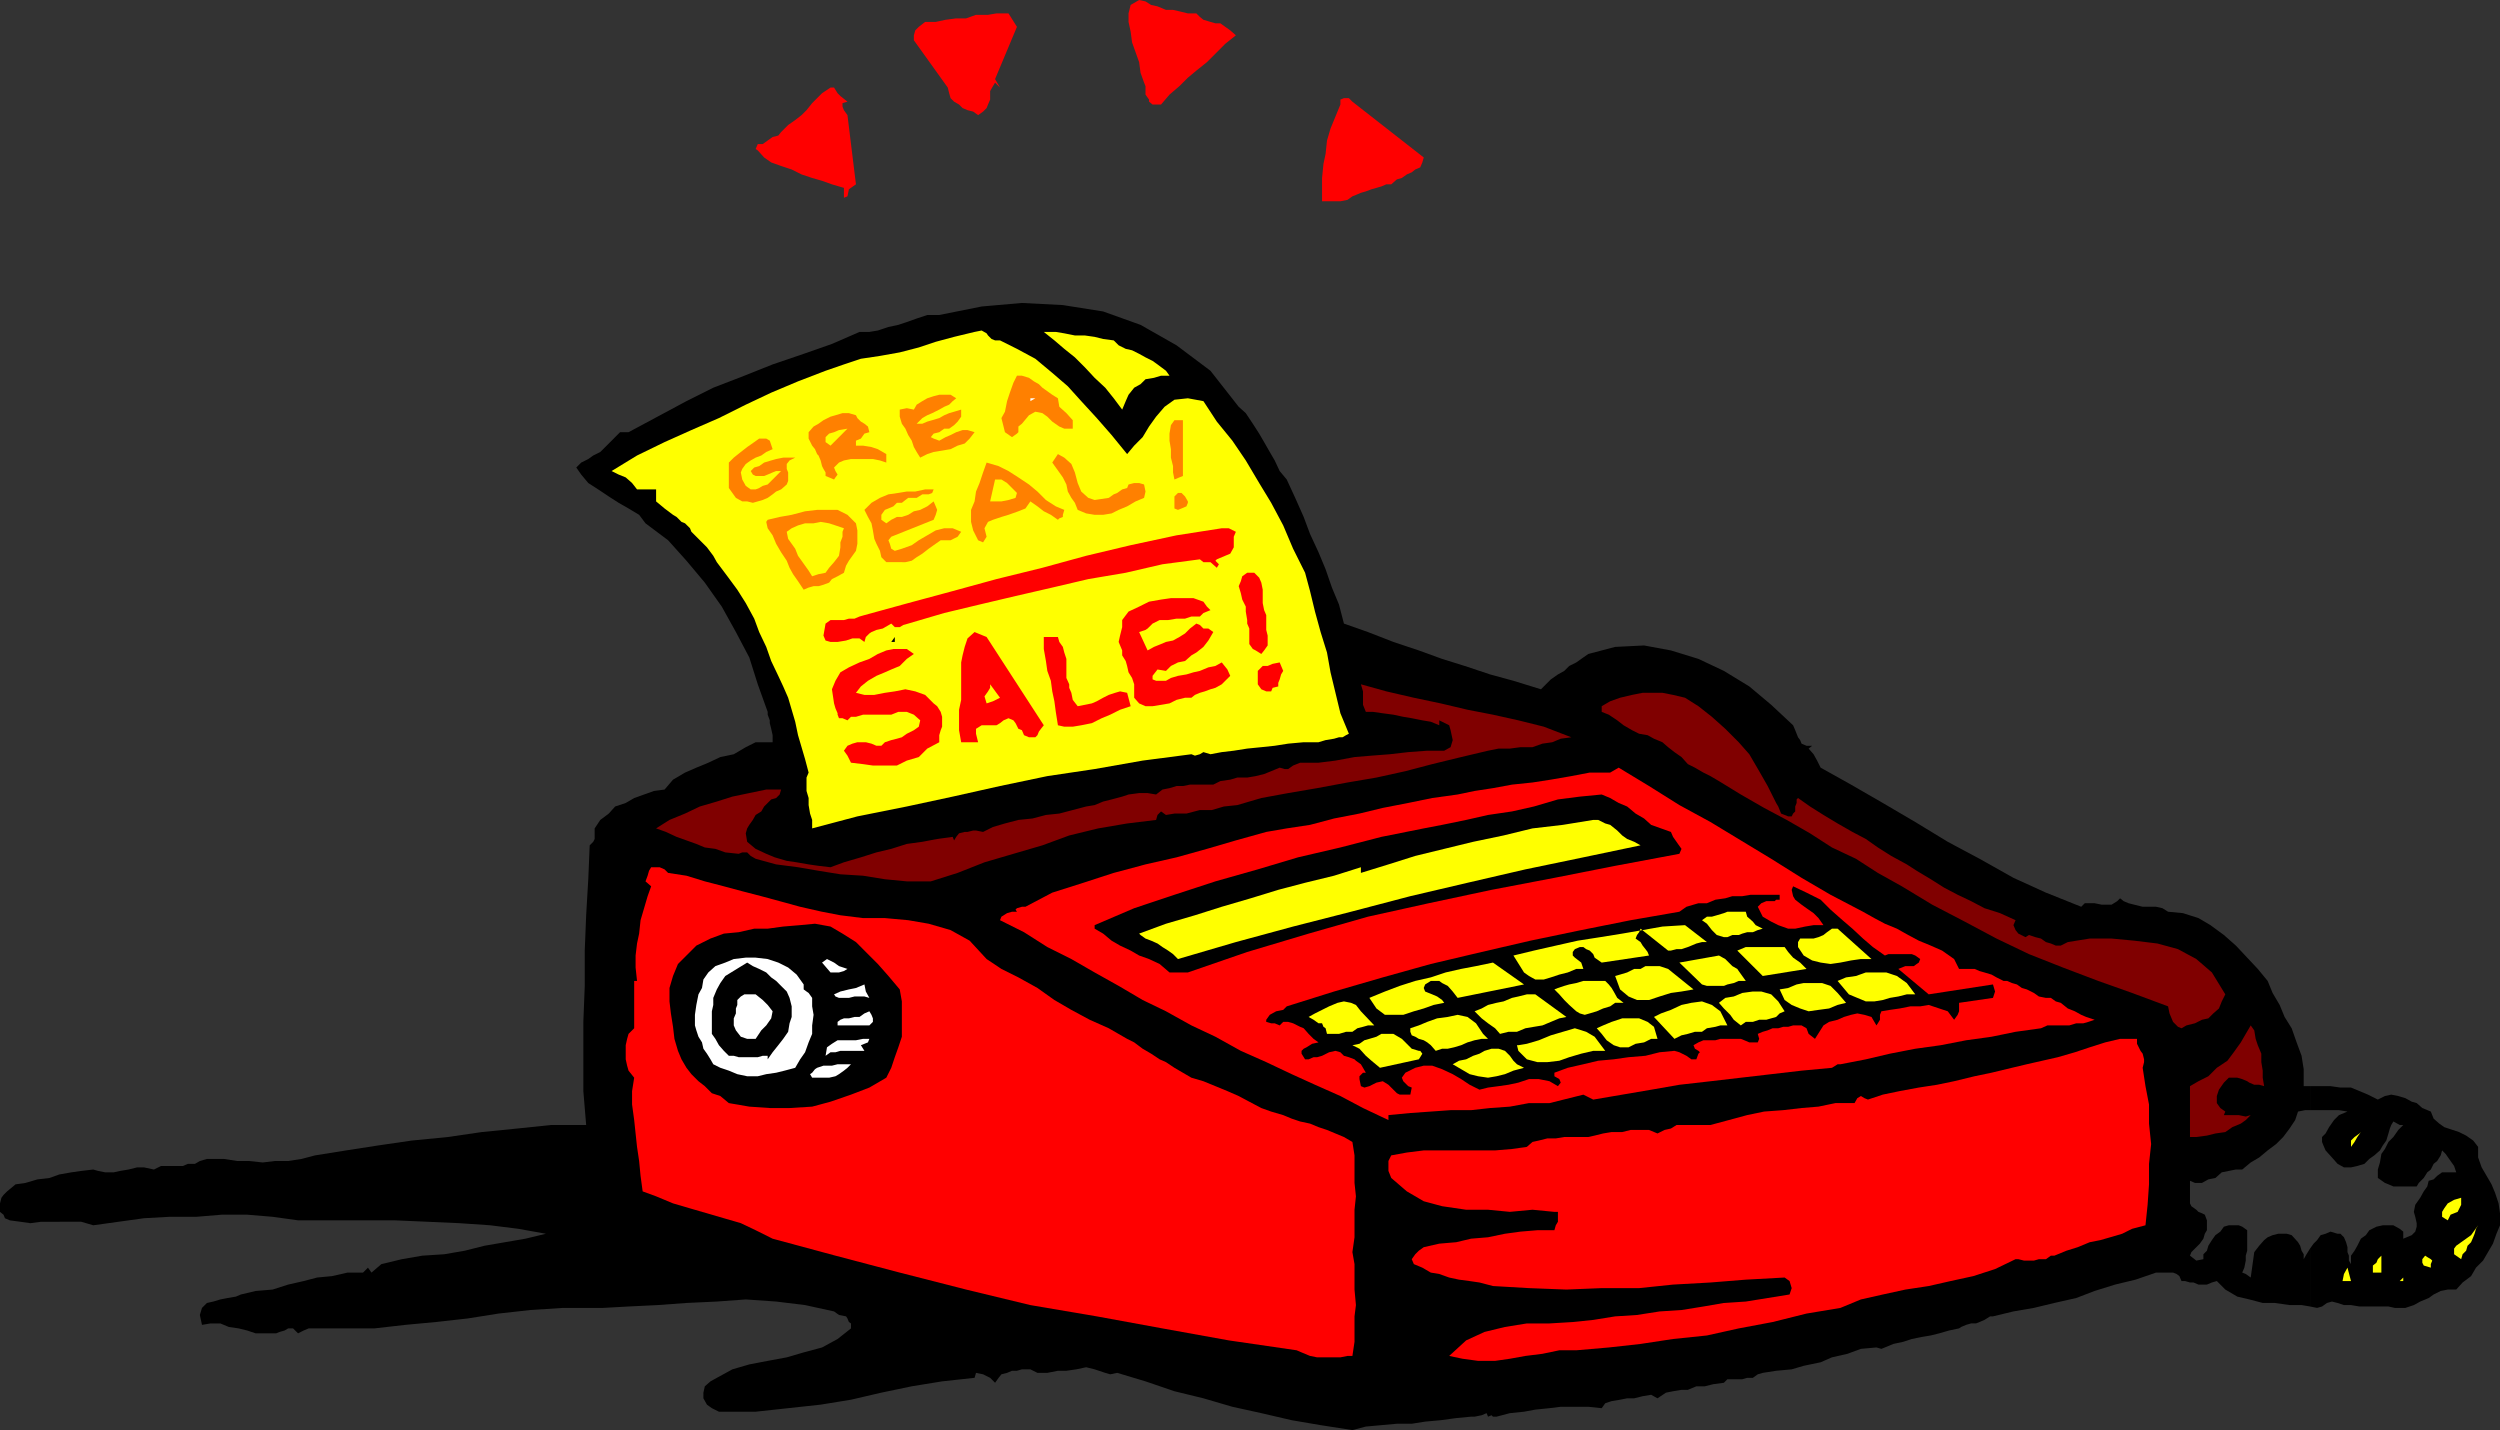 <svg xmlns="http://www.w3.org/2000/svg" width="354" height="202.5"><rect width="100%" height="100%" fill="#333333" stroke="none"/><path d="m327.102 185 1 .2.699-.2.699-.5.703-.2.797.2.902.3h1l1.2.2h4.101l.899.2h1.5l1.199-.4.902-.5 1.2-.5.699-.5 1-.5 1-.198h1.199l.902-1 1.2-.903.699-1.199 1-1 1.398-2.398.5-1.403.5-1.199v-1.7l-.2-1.402-.5-1.5-.5-1.199-1.398-2.398-.5-1.403v-1.5l-.699-.898-1-.7-1-.5-.902-.3-1.2-.398-.699-.5-.8-.704-.399-1-1.203-.5-.797-.699-.703-.199-.898-.5-1-.3-1-.2-.899.2-1 .5-1.402-.7-2.399-1h-1.5l-1.402-.2h-2.898v3.4h4.101l1.2.198-1.2.5-.703.704-.7 1-.5.898-.5.5v.7l.2.5.3.698.903 1 .797.903.902.5h1l.899-.2 1-.3.699-.7.703-.5.797-.703.402-.699.5-.699.301-1 .2-.7.199-.5.3-.5.899.5h.5l-.7.7-.699 1-.699.7-.5 1-.5.698-.203 1.204-.297 1v1.199L337 167l.703.5.5.2.7.3h3.3l.297-.5.703-.7.5-.8.5-.398.399-.801.5-.403.5-.796.199-.704.5.5.699 1 .5.704.3.898h-2l-.698.5-.5.5-.7.2-.199.8-.5.7-.5.902-.703 1-.2 1 .2.699.203.898v.5l-.203.7-.5.5-1.2.5v-1l-.5-.399-.898-.5h-1.5l-.902.2-1 .5-.5.698-.7.5-.5 1-.398.704-.5.699V179l-.3-.5v-.7l-.2-.5v-.698l-.199-.704-.3-.699-.5-.5H331l-1-.3-.7.3-.698.2-.5.703-.5.5-.5.699V185"/><path d="m327.102 176.8-.5.802-.399.699v-.7l-.3-.5-.2-.703-.3-.5-.903-1-.7-.199h-1.198l-.801.2-.7.3-.5.403-.699.796-.699.903-.5 3.597-.703-.5-.5-.199.3-.699.2-1v-.7l.203-.698v-2.903l-.703-.5-.5-.199h-1.398l-.7.2-.5.698-.699.5-.5.704-.5.796-.203.704-.5.5v.699l-1 .199-.898-.7.199-.5 1.199-1.198.5-.704.203-.699.297-.5v-1.398l-.297-.801-.402-.2-.5-.198-.301-.301-.7-.5-.198-.403V167.2l.699.301h1l.902-.5 1-.2.899-.8 2-.398h.898l1.203-1 1.2-.704 1.199-1L322.3 162l1-1 .902-1.2.797-1.198.402-1.204 1-.199h.7v-3.398h-.899v-2.403l-.3-1.898-.7-1.898-.703-2-1-1.602-.7-1.7-1-1.698-.698-1.704-1.399-1.699-1.5-1.597-1.601-1.704-1.7-1.5L313 131l-1.7-1-2.198-.7-2.102-.198-.797-.5-.902-.204h-1.899l-1.199-.296-.8-.204-.7-.296-.5-.403-.402.403-.801.5h-1.398l-1-.204h-1.399l-.5.5-5-2-4.601-2.097-4.801-2.7-4.5-2.402-4.598-2.8-4.601-2.7-4.5-2.597-4.301-2.403-.5-1-.5-.898-.7-.801.5-.398h-.8l-.7-.301-.199-.5-.3-.403-.399-1-.3-.699-3.102-2.898-3.098-2.602L244.102 95l-3.602-1.7-3.898-1.198-3.801-.704-4.098.204-3.8 1-1 .699-.7.5-1 .5-.703.699-.898.5-1 .7-.7.698-.699.704-3.902-1.204L211 95.5l-3.598-1.2-3.199-1-3.3-1.198-3.602-1.204-3.598-1.398-3.402-1.2-.7-2.698-1-2.403-.898-2.597-1-2.403-1.203-2.597-.898-2.403-1.2-2.699-1.199-2.602-1-1.199-.703-1.5-.7-1.199-.8-1.398-.7-1.204-.898-1.398-1-1.5-1-.898-4-5.102-4.8-3.602L161.5 46l-5.297-1.898-5.703-.903-5.797-.3-5.703.5-6 1.203h-1.7l-1.5.5-1.398.5-1.199.398-1.402.3-1.5.5-1.2.2h-1.398l-3.902 1.7-4 1.402-4.399 1.5-4 1.597L101 54.9l-3.797 1.9L89 61.199h-1.2l-.698.7-.7.703-.699.699L85 64l-1 .5-.7.5-1 .5-.698.7.699 1 1 1.198 1.402.903 1.5 1 1.399.898L89 72l1.5.898.902 1.204 3.2 2.398 2.601 2.898 2.598 3.102 2.402 3.398 2 3.602 1.899 3.602 1.199 3.796 1.402 3.903v.398L109 102v.398l.203.801.2.903v1H107l-1.398.699-1.7 1-1.902.398-1.7.801-1.698.7-1.602.698-1.7 1-1.198 1.403-1.5.199-1.399.5-1.402.5-1.2.7-1.5.5-.898 1-1.203.902-.797 1.199v1.5l-.203.398-.5.5-.2 4.801-.3 5.102-.2 5v5l-.198 5.097v9.801l.398 4.8h-5l-4.797.5-5 .5-4.8.7-5.102.5-4.801.7-4.5.698-4.398.704-1.899.5-1.902.296h-1.899l-1.699.204-1.902-.204h-1.7l-1.898-.296h-2.402l-1 .296-.7.403h-1l-.699.3h-3.101l-1 .5-1.399-.3h-1l-1.199.3-1.203.2-.898.199h-1.2l-1-.2-.699-.198-1.703.199-1.398.199-1.7.3-1.402.5-1.7.2-1.698.5-1.399.2-1.203 1-.5.5-.297.402-.203.796v1.204l.5.398.203.5.7.3 1.5.2 1.398.2 1.5-.2H11.5l1.703.5 3.598-.5 3.601-.5 3.598-.2h3.8l3.602-.3H35l3.602.3 3.601.5h13.7l4.597.2 4.5.2 4.402.3 4 .5 3.899.7-2.899.698-2.902.5-2.898.5-2.801.704-2.899.5-3.101.199-2.899.5L54 179l-1.398 1.2-.5-.7-.7.7h-2.199l-2.203.5-2.098.198-1.902.5-2.2.5-2.198.704-2.399.199-2.101.5-.7.3-1.199.2-1 .199-1 .3-.902.2-.7.7-.3 1 .3 1.402 1.2-.204h1.402l1.2.5 1.398.204 1.199.296 1.203.403h2.899l.5-.2.699-.203.5-.296h.699l.703.699.797-.403.703-.296H53l4.402-.5 4.301-.403 4.5-.5 4.399-.699 4.5-.5 4.601-.3h5.7L89 185l4.102-.2 4.101-.3 4.297-.2 4.102-.3 4.3.3 4.098.5 4.102.9.699.5 1 .198.199.301.203.5.297.2v.703l-1.898 1.5-2.2 1.199-2.601.699-2.399.7-2.699.5-2.601.5-2.399.698-2.203 1.204-.898.5-.801.699-.2.898V198l.5.898.7.5 1 .5H107l9.203-1 4.297-.699 4.3-1 4.302-.898 4.3-.7 4.598-.5.203-.703 1 .204 1 .5.7.699.5-.7.398-.5.8-.203.7-.296H144l.703-.204h1.2l1 .5h1.398l1.5-.296H151l1.402-.204 1.399-.296 1.199.296 1.5.5.703.204 1-.204 4 1.204 4.098 1.398 4.101 1 4.098 1.2 4.102.902 4.3 1 4.098.699 4.5.699 1.902-.5 4.399-.398h2.101l1.899-.301 2.199-.2 2.203-.3 2.098-.2h.5l1-.203.699-.296.203.5.5-.204.2.204h.5l1.898-.5 2-.204 1.601-.296 2-.204L221 199.2h3.902l1.899.2.5-.7.902-.3 1.2-.2 1-.199h1l1.199-.3 1.199-.2.902.5 1.2-.8 1-.2 1.199-.2H239l1.203-.5h1.2l1.199-.3 1.5-.2.5-.5h2.101l.7-.198h.8l.7-.5.699-.204 1.898-.296 2.203-.204 1.7-.5 2.398-.5 1.601-.699 2.2-.5 1.898-.7 2.203-.2.7.2.5-.2 1.199-.5 1.398-.3 1.203-.398 1.5-.301 1.2-.2 1.199-.3 1.398-.403 1.402-.296.301-.204.7-.296.699-.204h.699l.5-.199.699-.3.8-.5h.403l2.899-.7 2.898-.5 2.902-.699 3.098-.7 2.602-1 2.898-.902 2.902-.699 2.899-1h2.402l.5.2.399.3.3.7h.5l.7.203h.5l.699.296h1.199l.703-.296.7-.204 1.199 1.204 1.699 1 1.699.398 1.902.5h1.7l2.101.3h1.7l1.199.2v-8.2"/><path fill="red" d="m169.402 1.898.5.5.5.403 1 .3.7.2h.699l.699.5.703.5L175 5l-1.5 1.2-1.398 1.402-1.2 1.199-1.5 1.199-1.199 1L167 12.2l-1.398 1.198-1.2 1.403h-1.199l-.5-.403v-.296l-.5-.704V12.2l-.203-.5-.5-1.398-.2-1.5-.5-1.403L160.3 6l-.198-1.5-.301-1.398V1.898L160.1.7l1.2-.699.902.2.797.5.902.198 1.2.5h1l.898.204 1.203.296h1.2M144 3.8l-3.098 7.4.7 1.198-.7-.699-.3.5-.399.7v1.203l-.3.699-.2.5-.5.5-.703.5-.7-.5-.8-.2-.7-.3-.5-.5-.698-.403-.5-.5-.2-.699-.199-.8-4.8-6.7V5l.199-.7.5-.5.898-.698h1.5l1.402-.301 1.5-.2h1.399l1.402-.5h1.7l1.199-.203h1.699L144 3.801m-24 10.597-.7.204v.5l.2.5.5.699 1.203 9.8-1 .7-.203 1-.5.199v-1.398l-1.7-.5-1.398-.5-1.402-.403-1.5-.5-1.398-.699-1.5-.5-1.399-.5-1-.7-.902-1-.301-.198.3-.704h.7l.703-.5.7-.5.8-.199.399-.5 1-1 1-.699.898-.7.703-.698.797-1 1.402-1.403 1.2-.8h.5l.5.8.398.403 1 .796m81.602 7.902-.2.7-.3.7-.7.3-.5.398-.699.301-.703.5-.7.2-.8.703h-.7l-.698.296-.7.204-.699.199-.8.3-.7.2-.703.3-.5.2-.7.5-1 .199h-2.597v-3.3l.2-2 .3-1.4.2-1.902.5-1.699 1.398-3.398v-.7l.5-.203H191l.5.5 10.102 7.903"/><path fill="#ff0" d="m157.703 48.2.7.698 1 .5.898.204 1 .5.902.5 1 .5.7.5 1.199.898.5.7h-1.2l-1 .3-1.199.2-.703.698-.898.5-.801 1-.399.903-.5 1.199-1.199-1.602-1.203-1.5L155 53.5l-1.398-1.5-1.399-1.398-1.5-1.204-1.402-1.199L147.8 47h1.699l1.203.2 1.5.3h1.399l1.398.2 1.203.3 1.5.2"/><path fill="#ff0" d="M141.602 48.2 144 49.397l2.602 1.403 2.398 2 2.203 1.898 1.899 2.102 2.199 2.398 2.101 2.403 2.2 2.699 1-1.2 1.199-1.203.902-1.5 1-1.398 1.2-1.398 1.398-1 1.902-.204 2.2.403 1.898 2.898 2.199 2.7 1.902 2.8 1.899 3.2 1.699 2.8 1.703 3.2 1.399 3.3 1.699 3.403.699 2.597.703 2.903L187 89.5l.902 2.898.5 2.801.7 2.903.699 2.898 1.199 2.898-.398.204-.5.296h-.5l-.7.204-1.199.199-1 .3h-2.101l-2.2.2-1.902.3-1.898.2-2 .199-1.899.3-1.703.2-1.598.3-1-.3-.5.3-.699.2-.5-.2-6.902.9-6.801 1.198-6.7 1-6.698 1.403-6.7 1.5-6.5 1.398-7 1.403L115 117.3v-1.2l-.297-.902L114.5 114v-1l-.297-1v-1.898l.297-.704-.5-1.898-1-3.398-.398-1.903-1-3.398-.7-1.602-.699-1.5-1-2.097-.703-2-1-2.102-.7-1.898-1.198-2.204-1.2-1.898L103 81.602l-1.5-2-.5-.903-.898-1.199-2.2-2.2-.199-.5-.703-.698-.5-.204-.7-.699-.5-.3L94.103 72l-1.2-1v-1.7h-2.699l-.703-.902-.898-.796-1-.403-1-.5 3.601-2.199 3.899-1.898 3.8-1.704 3.899-1.699 3.8-1.898 3.602-1.7L113 54l3.902-1.5 2.598-.898 2.402-.801 2.7-.403 2.8-.5 2.7-.699 2.398-.8 2.602-.7L138 47l1-.2.703.4.2.3.5.5.5.2h.699"/><path fill="#ff8000" d="m149.8 56.398.2 1.204 1 .898.902 1v1.2h-1.199l-.703-.302-1-.699-.7-.699-.698-.5-1-.2-.899.5-1 1.2-.5.398v.801l-.203.2-.7.5-1-.7-.198-.8-.301-1.2.5-.898.3-1.5.399-1.2.5-1.402.5-1h.703l1 .301.7.5.699.398.5.5 1.398 1 .8.5m-14.398 0-.5.403-.5.5-.699.3L133 58l-1 .5-.7.3-.698.4-.801.8h.8l.7-.3.699-.2 1-.3.703-.4.7-.3.699-.2 1-.3v1l-.5.7-.5.5-.7.5h-.699l-.703.5-.797.198-.402.5.402.204.797.296.902-.5.7-.296.8-.403.899-.3H137l1 .3-.7.903-.698.699-1 .3-1 .5-2.399.399-.902.3-1 .5-.5-.8-.399-.7-.3-.902-.5-.796-.399-.903-.5-.699-.3-1v-1l1-.2 1 .2.398-.7.8-.5.7-.402.902-.296.797-.204h1.602l.8.5"/><path fill="#fff" d="M145.902 56.8v-.402h.7zm0 0"/><path fill="#ff8000" d="m122.402 60 .5.398.2.801-.7.2-.5.703-.699.296v.704h1l1.2.199.898.3 1.199.7V65.5l-.898-.3-1-.2H120.5l-1 .2-.7.3-.698.7.199.5.3.5-.3.402-.2.296-.699-.296-.5-.204v-.5l-.3-.5-.2-.398-.199-.8-.3-.7-.2-.2-.3-.698-.403-.5-.5-1v-.903l.703-.8.7-.399.699-.5 1-.5.699-.2 1-.3h.902l1 .3.2.4.5.5.5.3m45.097 7.398-.5.204-.7.296-.198-1V66l-.301-1.2v-1.198l-.2-1.204v-1l.2-1.199.5-.699h1.199v7.898"/><path fill="#ff0" d="m117.602 63.102-.7-.5v-.704l.5-.5.7-.199.699-.3 1.199-.2-2.398 2.403"/><path fill="#ff8000" d="M109.402 63.602 108.5 64l-.7.5-.8.3-.7.4-.698.5-.5.698-.2.5.2 1 .5.903.699.5H107l.5-.2.5-.3.703-.2 1-1 .899-.902h-.7l-.5.2-.699.3-.5.2H107l-.398-.2-.301-.5.5-.5.699-.199.703-.5 1-.3.7-.2 1-.2h1.699l-.801.4-.399.5v.698l.2.5v1.204l-.2.5-.8.699-.7.3-.5.399-.699.5-.703.3-1.398.4-.801-.2h-.7l-.898-.5-1-1.398V65.5l.7-.7 1-.8.898-.7 1-.698.699-.5h1l.5.296.402 1.204M157 70.5l.703-.5.5-.2.7-.5.699-.198.199-.5.8-.204h.7l.699.204.203 1-.203.898-1.2.5-1.198.7-1.2.5-1 .5-1.199.198H155l-1.2-.199-1.198-.5-.399-1-.5-.699-.5-.898-.203-1-.5-1-.5-.704-1-1.398.8-1.2.903.5 1 .9.5 1.198.399 1.5.5 1.204 1 .898.898.3 2-.3m-6.297 1.7-.203.698v.301l-.5.2-.2.203-1-.704-1-.5-.898-.699-1-.699-.699 1-1 .398-1.402.5-1 .301-1.2.403-.699.296-.5.903.301 1.199-.5.8-.703-.3-.7-1.398-.3-1.204V72.2l.5-1.2.203-1.398.5-1.204.5-1.5.5-1.398 1.7.5 1.398.7 1.402.902 1.5 1 1.2 1 1.199 1.199 1.398.898 1.203.5"/><path fill="#ff0" d="m144 69.8-.2.7-1 .3-1 .2h-1.597l.7-3.102h.898l.8.5.7.704.699.699"/><path fill="#ff8000" d="m132.203 69.3-.203.5-.5.2h-.898l-.801.5h-1.2l-.398.3-.5.4H127l-.5.5-.7.3-.5.2-.5.698v.704l.7.5.703-.5.797-.403h.703l.899-.3.8-.5.899-.2 1-.5.902-.699.297.7.203.5-.203.698-.297.704-6 2.398-.402.5.199.5.203.7.5.3 1-.3 1.399-.5 1-.7 2.398-1.398 1.203-.301h1.2l1.199.5-.5.699-1 .5h-1.399l-1 .7-.703.5-.898.698-.801.5-.7.5-.898.204H125.5l-.7-.704-.198-.898-.5-1-.301-.7-.2-1.198-.199-1-.5-.903-.5-1 1-1 1.2-.699 1.199-.5 1.402-.2 1.2-.198h1.199L131 69.3h1.203m36 1.7v.2l-.203.5-.7.3-.5.2-.5-.2v-1.7l.5-.5h.5l.5.5.403.7m-47 3.102.2 1V77l-.2 1-1 1.398-.402.704-.301 1-.898.5-.801.398-.399.5-.8.3-.7.2h-.699l-.703.2-.7.3-.8-1.2-.7-1-.5-.902-.398-1-.8-1.199-.7-1.199-.5-1.2-.699-1-.203-.902.203-.296 1.7-.403 1.699-.3 1.898-.5 1.703-.2h2.899l1.398.7 1.203 1.203"/><path fill="#ff0" d="m119.5 74.8-.2.5v.7l-.3.8v.7l-.2 1.2-.698.902-.7.796-.5.704-1 .199-.902.3-.5-.8-.5-.7-.5-.703-.5-.699-.398-1-1-1.398-.2-1 .7-.5.898-.403 1-.296h1.203l1-.204 1.2.204.898.296 1.199.403"/><path fill="red" d="m175 75.3-.297.7v1.5l-.5.898-1.902.801-.2.2.2.203.3.296-.3.5-.899-.796h-1l-.5-.403-5.3.7-5.2 1.203-5.3.898L149 83.2l-5.2 1.198-5.097 1.204-5 1.199-5.101 1.5-.7.199-.5.3h-.699l-.5-.5L125 89l-.898.2-.7.3-.3.2-.5.5-.2.698-.699-.5h-1l-.902.301-1.2.2h-1l-.699-.2-.3-.699.3-1.7.7-.5h1.898l.703-.198H121l.703-.301.7-.2 6.199-1.703 6.3-1.699 6.2-1.699 6.5-1.602L153.8 78.7l6.3-1.5 6.5-1.398 6.399-1h1l1 .5m4.301 11.8v2.097l.2.801v1.398l-.5.704-.398.5-.801-.5-.399-.204-.5-.699V89l-.3-.7v-.5l-.2-1.198v-.704l-.5-1-.199-.898-.3-1 .3-.7.2-.698.699-.5h1l.699.699.3.699.2 1v1.898l.199 1 .3.704m-7.898-.704-1 .403-.5.5h-1.199l-.902.3h-1.2l-1.199.2h-1.199l-1 .5-.703.699-.297.2-.902.3 1.199 2.602.902-.5 1-.403.7-.3 1-.2.898-.5.8-.5.7-.699.902-.7.5.2.5.5h.7l.699.5-.7 1.2-.699.902-1 .796-.699.403-.902.8-1 .2-1 .5-.7.699-1.199-.2-.699.9v.5l.5.198h1.399L165.8 96l1-.3 1.199-.2 1-.3.902-.2 1.2-.5 1-.2.898-.5.8 1 .403.9-.703.698-.5.5-.898.5-.7.204-.8.296-.7.204-.699.296-.5.403h-.902l-1.2.3-1 .5-2.398.399h-1l-.902-.398-.7-.801v-1.903l-.3-.898-.5-.8-.2-.9-.199-.698-.5-.801v-.7l-.5-1.203.2-.898.3-1.2v-1l.899-1.198 1.5-.704 1.402-.699 1.7-.3 1.398-.2h3.2l1.402.5.5.7.5.5M147.8 102.7l-.398.5-.3.402-.2.5-.3.296h-.899l-.703-.296-.297-.704-.5-.199-.402-.8-.301-.399-.7-.3-.698.3-.5.398-.5.301H139l-.797.5v.7l.297 1.203h-2.398l-.301-1.704V100.5l.3-1.398V93.8l.2-1 .3-1.2.399-1.203 1-.898 1.703.7 8.098 12.5m3.601-5.801v.5l.301.704.2 1 .699.898 2-.398.699-.301.902-.5.797-.403.902-.296.7-.204 1 .204.5 1.898-1.5.5-1.399.7-1.203.5-1.398.698-1.5.301-1.2.2h-1.199l-.902-.2-.301-1.898-.2-1.5-.3-1.403-.2-1.5-.5-1.398-.198-1.398-.301-1.704V90.2h2l.199.7.5.703.203.796.297.903V96l.402.898"/><path d="m126.203 90.898.5-.699v.7zm0 0"/><path fill="red" d="m129.402 92.602-1 .699-1 1-1.199.5-.902.398-1.2.5-1.199.7-1 .8-.699.903 1.2.296h1.398l1.5-.296 1.402-.204 1.5-.296 1.399.296 1.398.5 1.203 1.204.5.398.5.8.2.7v1.398l-.2.5-.203.704v1l-1.7.898-1.198 1.2-1.7.5-1.402.698h-3.398l-1.399-.199L120.5 108l-.5-1-.5-.7.5-.698.703-.301.7-.2h1.199l.8.2.7.3h.699l.5-.5.902-.3.797-.2.703-.203.7-.5 1-.5.699-.5.199-.898-.899-.8-1-.4h-1.199l-1 .4h-4l-1 .3h-.703l-.5.5-.7-.3h-.5l-.198-.5v-.2l-.301-.7-.2-.698-.3-2 .5-1.204L119 95.2l1.203-.699 1.5-.7 1.399-.5 1.199-.698 1.199-.5 1-.204h1.902l1 .704M181.703 95l-.3.5-.2.7-.203.5v.5l-.797.198-.203.5h-.7l-.698-.296-.5-.704V95l.699-.7h.699l.703-.3 1-.2.5 1.2"/><path fill="#ff0" d="m141.602 98.8-1 .5-.899.302-.3-1 .5-.704.3-.5v-.5l1.399 1.903"/><path fill="maroon" d="m222.5 104.398-1.5.204-1.2.5-1.398.199-1.402.5h-1.7l-1.5.199h-1.597l-1.5.3-3.8.9-4.102 1-3.801 1-4.098.902-4.101.699-4.301.8-4.098.7-3.8.699-3.399 1-1.902.2-1.7.5h-1.699l-1.902.5h-1.7l-1.198.198-.7-.5-.5.5-.199.704-4.101.5-4.102.699-4.098 1-3.8 1.398-4.102 1.2-4.098 1.203-3.8 1.5-3.801 1.199h-3.399l-3.101-.301-3.098-.5-3.203-.2-3.098-.5-2.902-.5-3.098-.402-2.902-.796-.7-.403-.5-.5h-.698l-.5.2-1.899-.2-1.402-.5-1.5-.199-1.2-.5-1.398-.5-1.402-.5-1.5-.7-1.399-.5 1.899-1.198 2.199-.903 2.102-1 2.398-.699 2.203-.7 4.797-1h2.102l-.2.7-.5.5-.699.2-1 1-.402.698-.801.5-.398.704-.5.699-.301.5-.2.699.2 1.2 1.199 1 1.5.698 1.203.5 1.7.5 1.398.204 1.699.296 1.402.204 1.7.199 1.898-.7 2.402-.703 2.2-.699 2.101-.5 2.2-.699 2.199-.3 2.101-.4 2.2-.3.199.5.3-.5.399-.5.8-.2H137l.8-.198h.403l1 .199 1.399-.7 1.699-.5 1.902-.5 2-.203 1.899-.5L150 115.2l1.902-.5 1.899-.5L155 114l1.203-.5 1.2-.3 1.5-.4.898-.3 1.5-.2h1.199l1.203.2.899-.7 1-.198 1-.301h.898l1-.2h3.3l1-.5 1.403-.203 1-.296h1.399l1.199-.204 1.199-.296 1-.403 1.203-.5.7.2h.5l.699-.5 1-.399h2.601l2.399-.3 2.699-.5 2.402-.2 2.598-.2 2.601-.3 2.7-.2h2.398l.902-.5.301-1-.3-1.402-.2-.699-1.402-.699v.7l-1.2-.5-1.199-.2-1.5-.3-1.199-.2-1.402-.3-1.5-.2-1.399-.2h-1l-.402-1v-1.902l-.297-1 3.598 1 3.902.903 3.797.8 3.8.899 3.602.7 3.598.8 3.602.898 3.898 1.5m29 9.302.3.5.2.5.203.5.5.198.5.204h.5l.2-.403.3-.3v-.7l.2-.5v-.5l.199-.199 1.699 1.2 1.902 1.198 2 1.204 2.098 1.199 1.902 1 1.7 1.199 1.898 1.2 2.199 1.198 1.402.903 2 1.199 1.899 1.2 1.902 1 1.899.902 1.898 1 2.203.699 2.2 1-.301.699.3.7.399.5 1 .5.5-.302.902.301.797.2.703.5.7.203.699.296h.699l1-.5 3.101-.5H299l3.203.301 3.297.403 2.902.796 2.598 1.403 2.203 1.898 1.899 3.102-.5 1-.399 1-.8.699-.7.7-.902.198-1 .5-1.2.301-.699.403-.5-.204-.699-.699-.5-1.199-.203-1-5.098-1.898-4.8-1.704-5-1.898-4.801-1.898-4.598-2.204-4.5-2.398-4.601-2.398-4.301-2.602-3.399-1.898-3.101-2-3.399-1.602-3.101-2-3.301-1.898-3.2-1.704-3.3-1.898-3.098-1.898-1.199-.704-1-.5L240 108.7l-1-.5-.898-1-1-.699-.899-.7-.8-.698-1.2-.5-.902-.5-1.2-.204-1-.5-1.199-.699-.902-.7-1.2-.8-1-.4v-.8l1.2-.7 1.402-.5 1.7-.402 1.5-.296h2.8l1.5.296 1.7.403L240.5 100l1.902 1.5 1.899 1.7 1.902 1.902 1.5 1.699 1.399 2.398 1.199 2.102 1.199 2.398"/><path fill="red" d="m263.8 129.102 1.602.898 1.5.8 1.7.7 1.601.898 1.5.801 1.7.7 1.597.703 1.703 1.199.7 1.398h2.199l.699.301.699.2 1 .3.703.398 1 .5h.5l.7.301.699.2.699.5.699.203 1 .5.703.5 1 .199h.7l.699.5.699.199 1 .8 1 .4.902.5.7.3 1.199.398-.899.301-.703.2h-1l-1 .3h-3.098l-.902.403-3.598.5-3.402.699-3.598.5-3.601.699-3.598.5-3.601.7-3.399.8-3.601.7h-.399l-.8.5-4.301.402-8.602 1-4.297.5-4.402.5-4 .699-4.098.699-4.101.7-1.399-.7-4.8 1.2H216.5l-2.7.5-2.8.198-2.7.301h-2.898l-2.8.2-2.899.203-3.101.296v.704L193 156.898l-3.2-1.699-3.597-1.597-3.3-1.5-3.602-1.704-3.598-1.597-3.601-2-3.399-1.602-3.601-2-3.301-1.597-3.399-2-3.402-1.903-3.297-1.898-3.402-1.7L145 132l-3.398-1.7.199-.5.8-.5.7-.198H144l-.2-.301.2-.2.703-.203h.5l3.797-2 4.402-1.398 4.301-1.398 4.5-1.204 4.399-1 4.3-1.199L175 119l4.3-1.2 2.903-.5 3.297-.5 3.402-.902 3.598-.699 3.3-.8 3.602-.7 3.399-.699 3.601-.5 2.399-.5 2.601-.398 2.7-.5L217 110.8l2.602-.403 2.898-.5 2.602-.5H228l1.203-.699 4.297 2.602 4.3 2.699 4.403 2.398L246.5 119l4.3 2.602 4.302 2.699 4.101 2.398 4.598 2.403"/><path d="m236.602 117.8.3.7.7 1 .5.7-.301.698-9.098 1.704-8.601 1.699-8.899 1.699-8.902 1.898-8.598 1.903-8.402 2.398-8.7 2.602-8.398 2.898h-2.601l-1.399-1.199-1.5-.7-1.402-.5-1.2-.698-1.5-.704-1.199-.699-1.199-1L155 131.5v-.5l5.602-2.398 5.699-1.903 5.8-1.898 6-1.7 5.7-1.703 6-1.398 5.8-1.5 6-1.2 2.602-.5 3.399-.698 3.101-.704 3.399-.5 3.101-.699 3.399-1 3.101-.398 3.098-.301 1.199.5 1.203.7 1.2.5 1.199 1 1.199.698 1 .903 1.402.5 1.399.5"/><path fill="#ff0" d="m232.3 119.7-8.097 1.698-8.203 1.704-8.2 1.898-8.097 1.898-8.402 2.204-8.2 2.097-8.101 2.2-8.2 2.402-.698-.7-.7-.5-.8-.5-.7-.5-.902-.402-.797-.3-.703-.5-.2-.2 3.802-1.398 4.101-1.2 3.797-1.203 4.102-1.199L181 126l3.8-1 4.102-1 3.801-1.2v.802l3.899-1.204 3.8-1.199 4.098-1 4.102-1 4.3-.898 4.098-1 4.3-.5 4.302-.7h.699l1 .5.699.2 1 .8.703.7.7.5 1 .398.898.5"/><path fill="red" d="m116.402 129.102 2.598.5 3.203.398h3.098l3.3.3 2.899.5 3.102.9 2.699 1.5 2.402 2.6 2.098 1.4 2.402 1.198 2.7 1.5 2.398 1.704 2.402 1.398 2.598 1.398 2.699 1.204 2.602 1.5 1 .5 1.199.898 1.199.7 1.203.8.899.398 1.199.801 1.199.7 1.203.703 1.7.5 3.398 1.398 1.601.7 1.5.8 1.7.898 1.398.5 1.703.5 1.2.5 1.199.403 1.398.3 1.203.5 1.2.399 2.398 1 1.199.7.3 1.902v3.898l.2 1.898-.2 1.903v3.898l-.3 2.102.3 1.699v3.602l.2 2.199-.2 1.597V190l-.3 2h-.7l-1 .2h-3.3l-1-.2-1.2-.5-.698-.3-9.602-1.4-9.398-1.698-9.301-1.704-9.399-1.597-9.101-2.2-9.399-2.402-9.101-2.398-8.899-2.403L107 174.2l-2.098-1-2.402-.699-4.797-1.398-2.402-.704-2.399-1L91 168.7l-.297-2.199-.203-2.102-.297-2L90 160.5l-.2-1.898-.3-2.204V154.5l.3-1.898-.8-1-.2-.704-.198-.898v-2l.199-.898.199-.704.8-.796v-6.704h.403L90 137v-1.7l.203-1.698.297-1.403.203-1.898.5-1.7.5-1.703.5-1.398-.8-.7.3-.8.2-.7.3-.5h1.2l.699.302.5.5 2.601.398 2.598.8 2.699.7 2.602.7 2.699.698 2.601.704 2.899.796 3.101.704"/><path d="m266.902 135.3.5-.198h3.301l.5.199.7.5-.2.5-.3.199-.403.3h-1.2l-1 .4 4.302 3.6 9.101-1.402.297 1-.297.903-4.8.699v1.2l-.2.5-.5.698-.902-1.199-1.2-.398-1.5-.5-1.199.199H270.5l-1.5.3-1.398.2-1.2.2-.199.5v.698l-.3.5-.2.301L265 144l-1-.3-1-.2-.898.2-1 .3-.899.398-1.203.301-.797.5-1.203 1.903-.898-.704-.301-.796-.7-.403h-1.199l-.699.2h-.703l-.7.203h-.8l-.7.296-.698.204-.7.296.2.704-.2.5h-1.199L247 147.3l-.5-.2h-2.898l-.7.2h-1.699l-.703.3-.7.399.2.5.5.3.203.2-.203.2-.297.8h-.703l-.7-.5-1-.5-.698-.2-2.102.2-2 .5-2.398.2-2.102.3-2.2.2-2.097.5-2.203.5-1.898.698v.5l.699.403.199.5-.398.5-1.2-.7-1.5-.3H216.5l-1.5.5-1.398.3-1.399.2-1.5.199-1.203.3-1.398-.698-1.2-.801-1.199-.7-1.5-.703-1.402-.5h-1.2l-1.199.301-1.402.7-.5.703.203.5.7.699.5.199-.2 1h-1.5l-.402-.2-1.2-1.198-.8-.5-.899.199-1 .5-.699.199-.5-.2-.203-1v-.402l.5-.5h.402L193 151.2l-.297-.5-.703-.5-.2-.199-.8-.3-.7-.2-.5-.5-.698-.2-.899.2-1 .5-.703.2h-.5l-.7.3h-.5l-.5-.8v-.4l.302-.3.398-.2.8-.5.903-.198-.703-.5-.7-.704-.698-.796-.5-.204-1-.5-.7-.199h-.699l-.5.5-.703-.3h-.5l-.7-.2v-.3l.5-.7.903-.5 1-.199.5-.5 6.7-2.102 6.898-2 6.8-1.898 7.2-1.7 6.902-1.6 7.2-1.5 7-1.4 6.898-1.198 1-.704 1-.296.699-.204h1.203l1.2-.5 1.398-.199 1-.3h1.402l1.2-.2H252v.7h-.5l-.2.203h-1.198l-.7.296-.5.5.7 1.403 1.199.699 1 .5 1.402.5h1l1.399-.3 1.199-.2h1.402l-.703-1-.7-.7-1-.698-.698-.5-.899-.704-.3-.5-.2-.898.2-.5 1.898.898 2 1 1.402 1.403 1.7 1.5 1.398 1.199 1.5 1.398 1.402 1.204 1.7 1.199"/><path fill="#ff0" d="m249.602 131.5-.7.2-.699.3h-.8l-.7.2-.5.198h-.902l-.7.301h-.5l-1-.3-.699-.7-.699-.898-.703-.5.703-.5h.7l.699-.2 1-.3.5-.2h2.601l.2.7.8.699.399.5 1 .5m-7.899 1.898H241l-.797.204-.703.296-.5.204-.898.296h-.7l-.8.204h-.399l-3.902-3.102-.2.5-.3.398-.2.5.7.5.3.5.399.5.3.403.2.5-6.7 1-1-.7-.198-.5-.5-.5-.5-.203-.399-.296h-.5l-.703.296-.297.403v.5l.297.3.902.7.301.898h-1l-1.203.5-1.2.301-1.198.398-1 .301h-1.2l-.902-.5-.7-.5-1.5-2.398 2.903-.7 3.098-.703 3.101-.699 3.2-.5 3.101-.5 2.899-.5 2.8-.5 3.2-.199 3.101 2.398"/><path d="m127.402 140.102.301 1.699v5l-.5 1.5-.5 1.398-.5 1.5-.703 1.403-2.398 1.398-2.602 1-2.898 1-2.602.7-3.2.198H109l-2.898-.199-2.899-.5-1.203-1-1.2-.398-1-1-.898-.7-1-1-.699-.902L96.5 150l-.5-1.2-.5-1.698-.2-1.704-.3-1.898-.2-1.7v-1.902l.5-1.699.7-1.699 1.203-1.2 1.399-1.402 2-1 1.898-.699 2.102-.199 2.199-.5h1.902l2.2-.3 2.398-.2 2.101-.2 2.2.4 1.699 1 1.902 1.198 1.399 1.403 1.699 1.699 1.5 1.7 1.601 1.902"/><path fill="#ff0" d="M265 135.8h-1.5l-1.398.2-1.5.3-1.399.2-1.402-.2-1.2-.3-1.199-.7-.8-1.198v-.704l.3-.5h1.899l.699-.199.703-.3.5-.399.7-.5h.8l4.797 4.3m-9.2 1.4-6.198 1-3.602-3.598.5-.204.703-.296h5.5l.5.699.7.8 1 .7.898.898m-8.598 1.699h-1l-.703.301-.898.2-.5.203h-2.399l-.703-.204-3.2-3.097 5.602-1 .899.5 1 1 .699.398.203.301 1 1.398"/><path fill="#fff" d="M113.8 139.398v.704l.403.296.297.204.5.699v1.199l.203 1.2-.203 1.5v1.198l-.5 1.204L114 149l-.7 1-.698 1.2-1.5.402-1.2.296-1.402.204-1.2.296h-1.5l-1.398-.296-1.199-.5-1.203-.403-1-.5-.398-.699-.5-.8-.5-.7-.2-.898-.5-.801-.3-.903-.2-.699v-1.5l.2-1.398.3-1.5.5-.903.2-1.199.699-1 1-.898 1.402-.5 1.2-.5 1.699-.2H107l1.703.2 1.5.5 1.399.699 1.199 1 1 1.398M120 137.2l-.5.3-.7.2h-1.198l-1.2-1.4.7-.5 1 .5.699.5 1.199.4"/><path fill="#ff0" d="m206.402 141.3-.699-.902-.703-.796-.797-.403-.402-.3h-1.2l-.8.5-.2.5.2.5.5.203.5.199.699.3.703.5.297.399-1.5.3-1.398.5-1.399.4-1.5.5h-2.601l-1.2-.9-1-1.5 2.2-.902 2.101-.796 2.2-.704 2.199-.5 2.101-.699 2.2-.5 2.097-.398 2.402-.5 4.399 3.097-9.399 1.903"/><path d="m111.8 141.3.302 1.2v1.5l-.301.898-.2 1.204-.699 1-.699.898-.8 1-.7 1v-.5H108l-.7.2h-2.698l-.7-.2h-.699l-.703-.7-.7-.8-.5-.898-.5-.704V143.2l.2-.898v-1l.5-1.2.5-.902.703-1 3.098-1.898.8.5.899.398 1 .5.703.7.7.5.699.703.8.796.399.903"/><path fill="#ff0" d="m239.8 140.102-1.698.296-1.5.204-1.602.5-1.5.5h-1.7l-1.198-.5-1.2-1-.699-1.903.7-.199 1-.3 1-.5h.898l.699-.4h2l1.203.4 3.598 2.902m31.402.698H270l-1.2.302-1.198.199-1 .3-1.2.2h-1.199l-1.203-.5-1.2-.5-1.597-1.903 1.2-.5 1.398-.199 1.402-.5h2.899l1.5.5 1.398 1 1.203 1.602M229.902 142h-1.199l-.703.5-1 .3-.898.4-1 .3-.7.2-.699-.2-.5-.3-1-.9-.703-.698-.7-.801-.698-.7.5-.203.898-.296.703-.204 1-.199 1-.3h3.098l.5.5.402.5.297.5.5.902.902.699m31.5 0-1.199.3-1.203.5-1.5.2-1.398.2-1.2-.4-1.199-.5-1-.698-.703-1.5 1.203-.204 1.2-.5 1-.199H258l1.203.403 1 1 1.2 1.398"/><path fill="#fff" d="m123.102 141.3-.7-.198H121l-.797.199h-1.402l-.5-.2-.2-.3.899-.403 1.203-.296 1-.204 1.2-.5.199 1 .5.903m-13.7 1.899-.199 1-.703 1-.7.698-.8 1.204h-1.2l-.898-.301-.699-.903-.3-.699v-1l.3-.699v-.7l.2-.5v-.698l.5-.5.5-.301H107l1 .8.703.7.7.898"/><path fill="#ff0" d="m252.703 143.2-.703.3-.5.5-1.398.398h-1l-.899.301h-1l-.703.5-1-.8-.5-.7-.898-.898-.7-.801.899-.7 1.199-.198 1.203-.5 1.5-.204h1.2l1.398.403 1 1 .902 1.398M221.8 144l-1 .2-2.398 1-1.199.198-1.203.204-1.2.5h-1.198l-1.2.296-.699-.796-1-.704-.902-.699-1-1 1-.398.902-.5 1.2-.301 1-.2 1.199-.5.898-.198 1.203-.301h1.2L221.8 144m-27.198 1.2h-.899l-.703.198-.797.204-.703.5h-.898l-1 .296h-1.7l-.199-.796-.3-.204-.2-.5h-.5l-.703-.5-.7-.398.903-.5 2-1 1.2-.5.898-.2 1 .2.699.3.703.9 1.899 2m50 0h-1l-.7.198-1.199.204-.703.5h-1l-1 .296-.898.204-1 .5-2.899-3.102 1-.5 1.399-.5 1.5-.7 1.398-.3 1.5-.2 1.402.5 1.2.9 1 2"/><path fill="#fff" d="M123.102 145.2h-4.5v-.5l.398-.302.5-.199h.703L121 144h.703l.7-.5.699-.3.3.5.2.5v.5l-.5.5"/><path fill="#ff0" d="M210.703 147.102h-.902l-1 .199-1 .3-.899.399-1 .3-.902.2h-.797l-.902.3-.7-.8-.5-.398-.5-.301-.699-.2-.5-.3-.5-.2-.199-.5v-.5l1.2-.402 1.199-.5 1.398-.5L205 144l1.402-.3 1.399.3 1.199.898 1 1.5.703.704m24 0h-.902l-1 .5-1.2.199-1 .5h-1.199L228.5 148l-1-.7-.7-.902-.698-.796.898-.403 1.203-.5 1.5-.5h2.399l1.199.5.902.7.5 1.703"/><path fill="maroon" d="m320.602 153.8-.7-.198h-.699l-.703-.301-.297-.2-.703-.3-.7-.2h-1.198l-.7.7-.699 1-.3.898v1l.5.7.699.5-.2.5H317l1 .203.703-.204-.703.704-.7.5-1.198.5-1 .699-1.399.199-1.203.3-1.5.2h-.898v-7.2l1.199-.698 1.402-.704 1.2-1.199 1.5-1L316.3 149l1-1.398.699-1.204.703-1.199.5.7.2 1.203.3.898.5 1.2v1.198l.2 1.204v1l.199 1.199"/><path fill="#ff0" d="M227.3 148.8h-1.698l-1.7.4-1.699.5-1.402.5-1.7.198h-1.398l-1.5-.398-1.203-1.2-.2-.8h.2l1.203-.2 1.7-.5 1.699-.698 3.398-1 1.602.5 1.199.699 1.5 2m-26.399-.001h.2l.3.4-.3.5-.2.3-5.5 1.2-1.199-1-.8-.7-.903-1-1-.5 1-.2.703-.5.7-.198 1-.301.699-.403h1.699l1.199.704.203.199 1.2 1.199 1 .3"/><path fill="red" d="m303.402 151.2.399 2.6.5 2.598v2.704l.3 2.898-.3 2.8v2.9l-.2 2.902-.3 2.898-1.899.5-1.402.7-1.7.5-1.398.402-1.5.296-1.699.704-1.601.5-1.7.699h-.5l-.699.5h-1l-.703.199h-1.398l-.801-.2h-.399l-2.902 1.4-3.098 1-3.199.698-3.101.704-3.301.5-3.2.699-3.101.699-2.898 1.2-4.801.8-4.801 1.2-4.797.902-4.5 1-4.8.5-4.602.699-4.5.5-4.598.398h-2.402l-2.399.5L216 192l-2.2.398-2.097.301h-2.402l-2.2-.3-1.898-.399 2.399-2.2 2.601-1.198 2.899-.704 3.101-.5h3.2l3.3-.199 2.899-.3 3.101-.5 3.098-.2 3.199-.5 3.102-.199 3.101-.5 2.899-.5 3.101-.2 3.098-.5 3.101-.5.301-.902-.3-1-.7-.5-5.5.301-5 .403-5.3.296-4.801.5H226.8l-5 .204-5.301-.204-5.098-.296-1.902-.5-1.398-.204-1.5-.199-1.399-.3-1.402-.5-1.2-.2-1.199-.699-1.199-.5-.3-.7.5-.698.5-.5.699-.5 2.199-.5 2.402-.204 2.098-.5 2.402-.199 2.399-.5 2.199-.3 2.402-.2h2.399l.199-.699.3-.5v-1.398h-.5l-3.1-.302-3.2.3-3.097-.3h-3.101l-3.399-.5-2.601-.7-2.399-1.402L197 166.8l-.398-1v-1.403l.398-.796 2.203-.403 2.399-.3h10.101l2.399-.2 2.101-.3.797-.7.902-.199 1.2-.3h1.199l1.199-.2h3.402l.899-.2 1.199-.3 1.203-.2h1.5l1.2-.3h2.597l1.203.5 1-.5.899-.2.8-.5h4.801l2.598-.698 2.601-.704 2.399-.5 2.699-.199 2.602-.3 2.398-.2 2.402-.5h2.7l.398-.699.5-.3.5.3.5.2 2.102-.7 2.398-.5 2.703-.5 2.598-.398 2.402-.5 2.899-.704 2.398-.5 2.902-.699 2.098-.5 2.203-.5 2.2-.5L293.8 149l2.101-.7 2.2-.698 2.101-.5h2.399v.699l.5 1 .3.398.2.801v.398l-.2.801"/><path fill="#fff" d="m123.102 147.102-.2.5-1 .398.5.8H119l-.7.2h-.698l-.7.5.2-1.2.699-.5.8-.5h2.602l1-.198h.899"/><path fill="#ff0" d="m215.8 151.2-1.5.402-1.198.5-1.2.296-1.199.204-1.402-.204-1.2-.296-1.199-.704-1.199-.699.899-.5 1-.199 1-.5.898-.3.703-.4 1-.3h1l.899.3.699.7.5.7.5.5 1 .5"/><path fill="#fff" d="m120.5 150.7-.5.5-.5.402-.7.5-.5.296-.898.204H115l-.297-.5.297-.204.402-.5.301-.199.899-.3h1.199l.8-.2h1.899"/><path fill="#ff0" d="M332.902 162.398v-.898l.5-.5.7-.5.699-.7-.5.5-.5.7-.399.7-.5.698m15.598 7.204v1l-.5 1-1 .398-.398.8-.801-.5v-.698l.3-.5.5-.704.899-.5 1-.296m0 8.698-1-.698v-.801l.3-.403.7-.5.703-.5.7-.5 1-1.398-.301.5-.2.7-.199.5-.3.698-.5.5-.2.704-.5.5-.203.699m-11.297 1.899H336v-1l.5-.4.203-.5.5-.5v2.4m7-1.2v.5l-1-.3-.203-.4v-.5l.402-.5.301.2.5.3.2.2-.2.5m-11.301 2.398h-1.199l.2-1 .5-.898.5 1.898m7.397 0h-.5l.5-.5zm0 0"/></svg>
